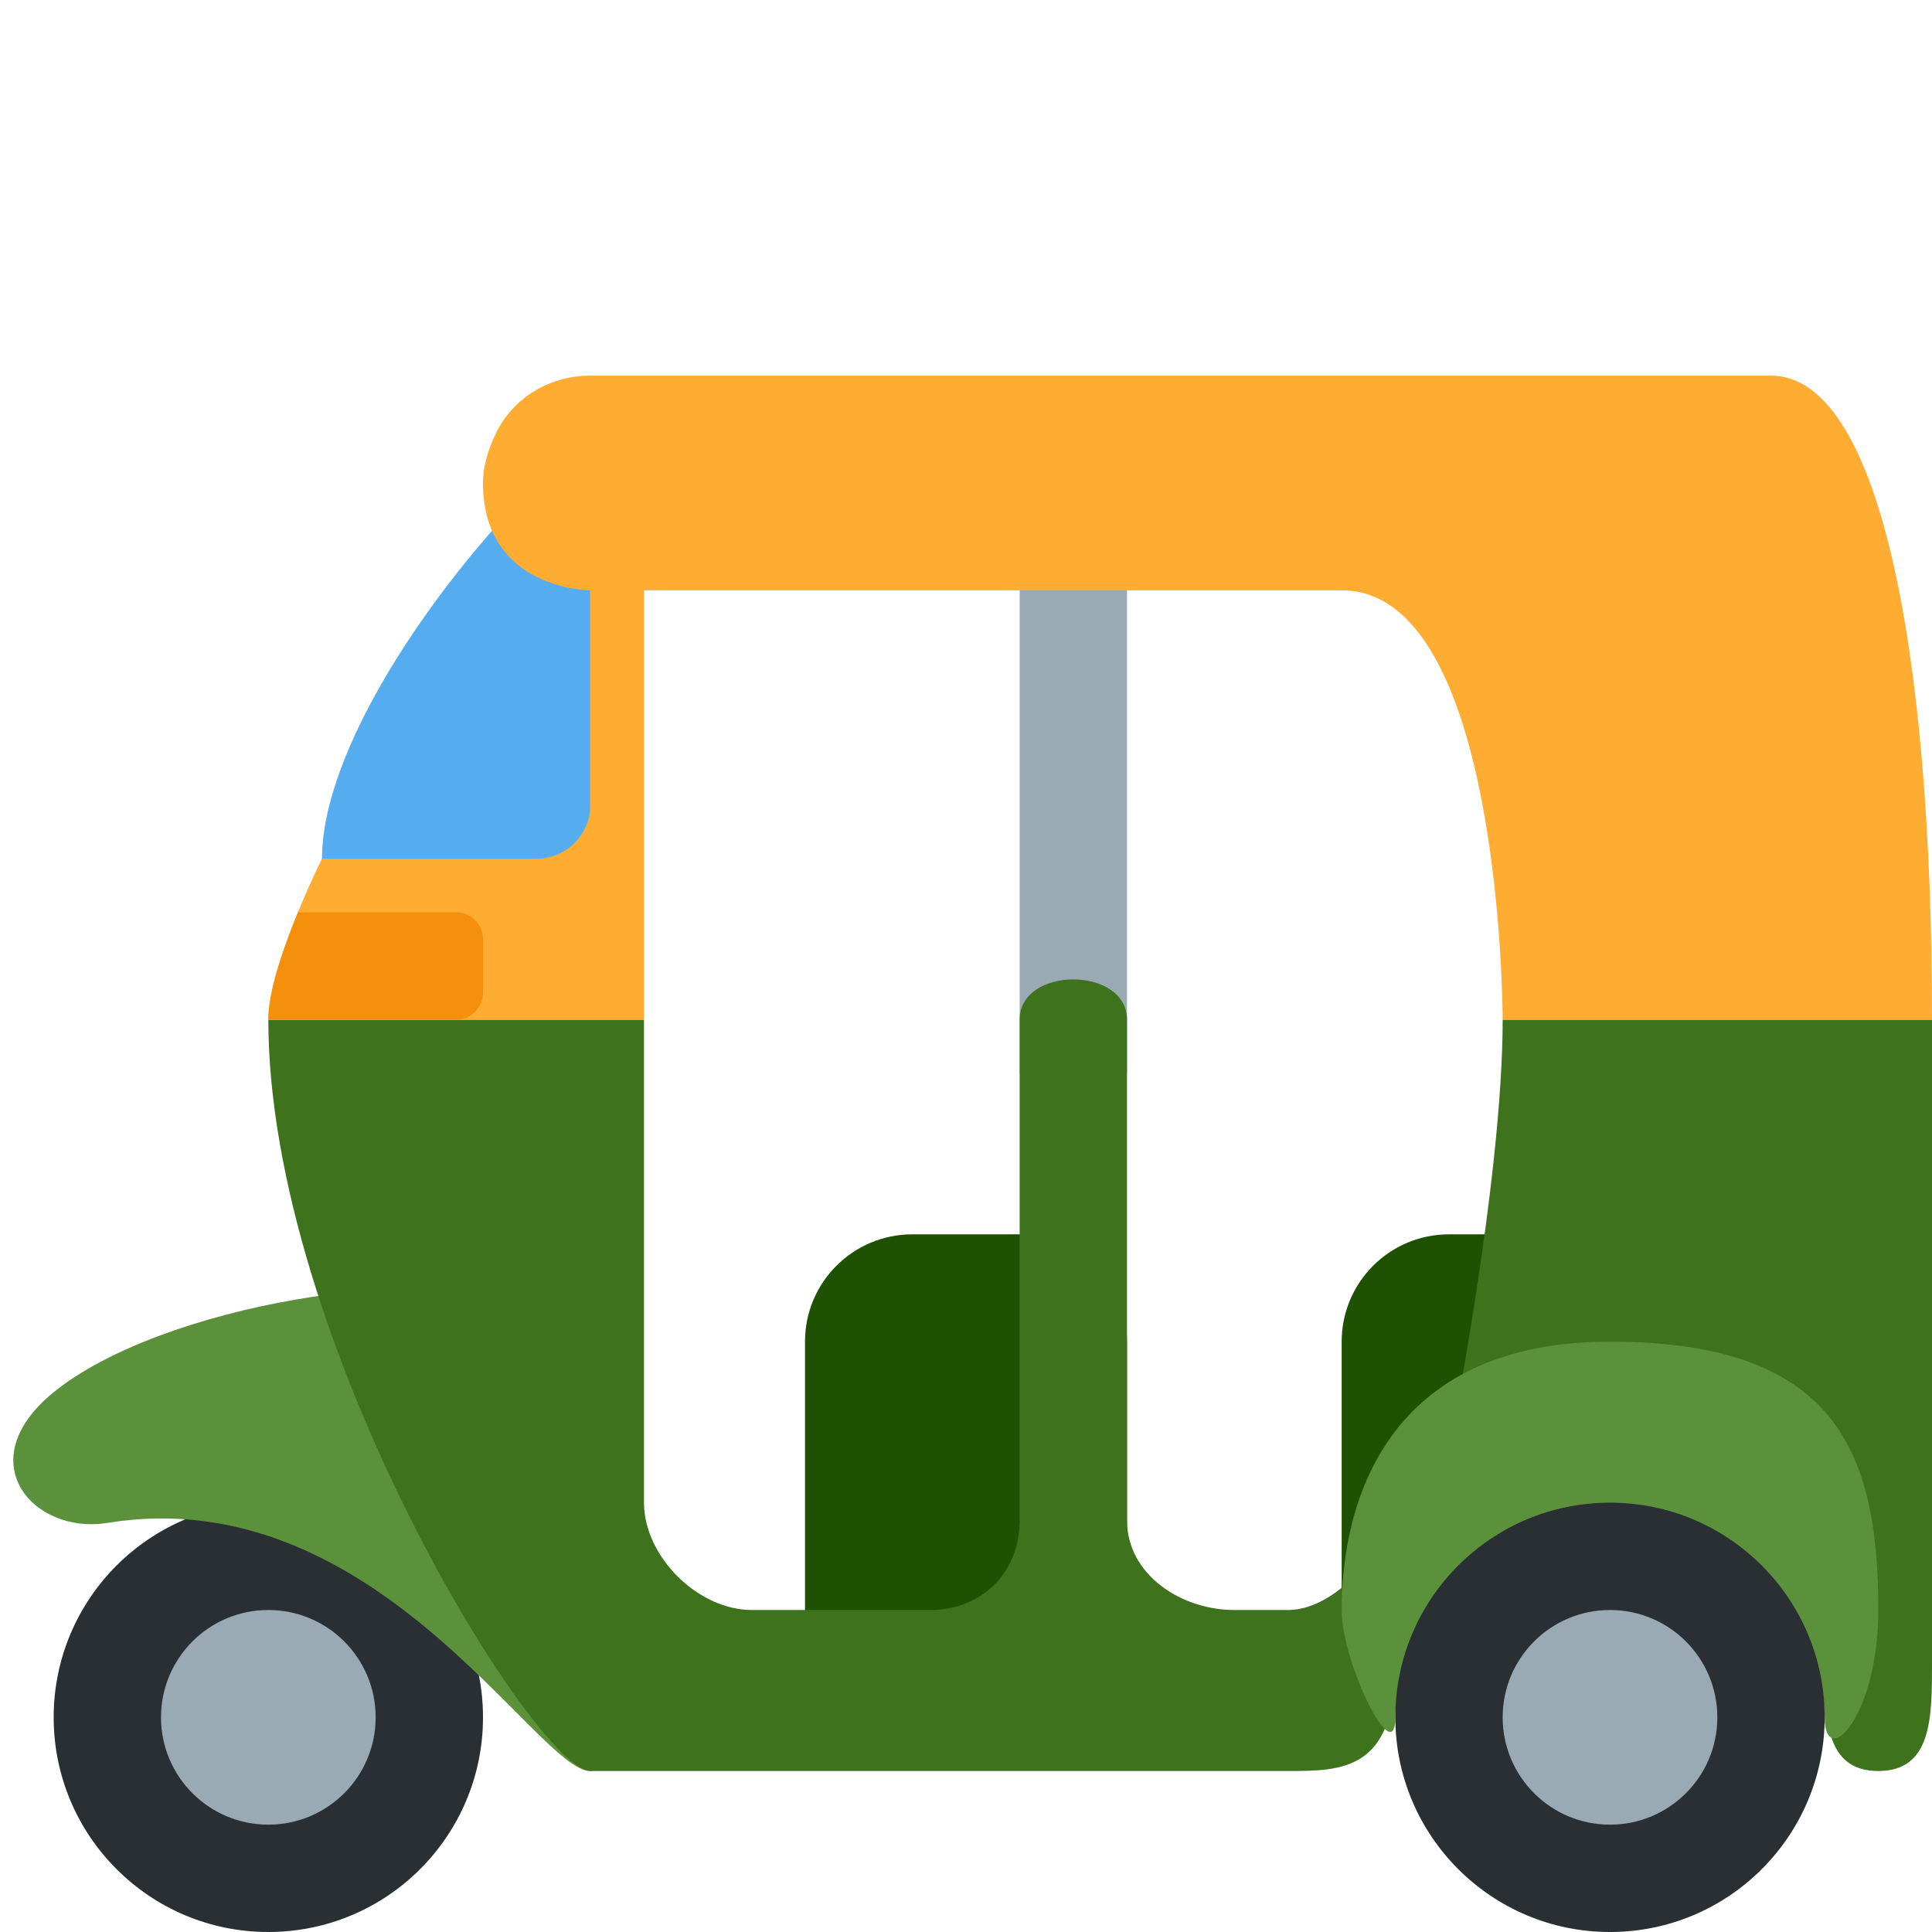 <svg width="50px" height="50px" xmlns="http://www.w3.org/2000/svg" viewBox="0 0 36 36"><path fill="#99AAB5" d="M19 9h2v11h-2z"/><path fill="#55ACEE" d="M10 9c-2 2-4 5-4 7 0 4 5 1 5 1V9h-1z"/><circle fill="#292F33" cx="5" cy="32" r="4"/><circle fill="#99AAB5" cx="5" cy="32" r="2"/><path fill="#1E5200" d="M29 23h-2c-1.105 0-2 .895-2 2v5c0 1.105.895 2 2 2h2c1.105 0 2-.895 2-2v-5c0-1.105-.895-2-2-2zm-10 0h-2c-1.105 0-2 .895-2 2v5c0 1.105.895 2 2 2h2c1.105 0 2-.895 2-2v-5c0-1.105-.895-2-2-2z"/><path fill="#5C913B" d="M2 28.377c-1.387.225-2.581-1.152-1-2.435 2-1.623 7-2.435 9-1.623S12 33 11 33s-4-5.435-9-4.623z"/><path fill="#3E721D" d="M11 33h13c1 0 2 0 2-2 0-1 1-4 3-4s5 3 5 4 0 2 1 2 1-1 1-2V19h-8c0 3-1 8-1 8s-1-1-1 1c0 .606-1 2-2 2h-1c-1 0-2-.666-2-1.672V19c0-1-2-1-2 0v9.328C19 29.334 18.262 30 17.341 30h-3.33C13 30 12 29 12 28v-9H5c0 6 5 14 6 14z"/><path fill="#5C913B" d="M34 32c0 1 1 0 1-2 0-3-.833-5-5-5s-5 3-5 5c0 1 1 3 1 2s.667-2 4-2 4 1 4 2z"/><path fill="#FFAC33" d="M12 19H5c0-1 1-3 1-3h4c.552 0 1-.448 1-1v-4s-2 0-2-2c0-.326.106-.652.25-.944C9.573 7.4 10.258 7 10.99 7H33c2 0 3 5 3 12h-8s0-8-3-8H12v8z"/><circle fill="#292F33" cx="30" cy="32" r="4"/><circle fill="#99AAB5" cx="30" cy="32" r="2"/><path fill="#F4900C" d="M9 18.5v-1c0-.276-.224-.5-.5-.5H5.552C5.286 17.648 5 18.464 5 19h3.5c.276 0 .5-.224.5-.5z"/></svg>
